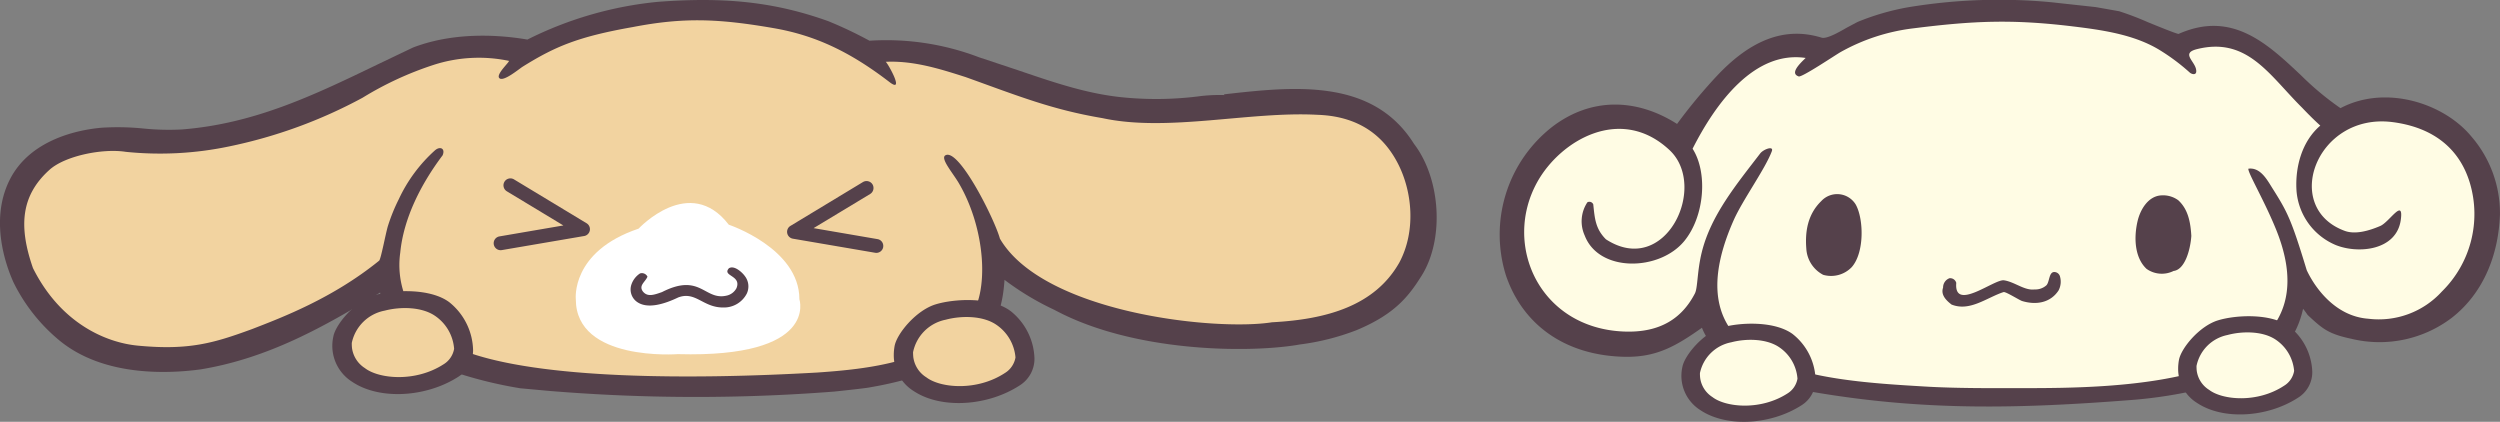 <svg xmlns="http://www.w3.org/2000/svg" xmlns:xlink="http://www.w3.org/1999/xlink" width="374.237" height="63.141" viewBox="0 0 374.237 63.141"><rect x="0" y="0" width="374.237" height="63.141" fill="#808080" stroke="none"/><defs><style>.a{fill:none;}.b{clip-path:url(#a);}.c{fill:#55414b;}.d{fill:#fffce4;}.e{clip-path:url(#b);}.f{fill:#f2d3a0;}.g{fill:#fff;}</style><clipPath id="a"><rect class="a" width="149.781" height="63.141"/></clipPath><clipPath id="b"><rect class="a" width="215.068" height="60.34"/></clipPath></defs><g transform="translate(-482.881 -3327.859)"><g transform="translate(707.338 3327.859)"><g class="b" transform="translate(0 0)"><path class="c" d="M104.57,58.356c7.235-1.733,13.985-4.228,15.729-12.124.139.127.691.921.691.921,2.217,2.056,3.045,2.827,6.618,3.58A17.875,17.875,0,0,0,142.6,47.545c4.4-3.444,6.947-8.935,7.175-15.464A17.556,17.556,0,0,0,145.5,20.439c-4.145-5.028-12.889-7.805-19.6-4.249a43.375,43.375,0,0,1-5.888-4.9c-5.1-4.809-10.39-9.758-18.358-6.207-.53-.109-2.828-1.045-4.537-1.74A44.159,44.159,0,0,0,92.77,1.683l-3.516-.622L82.589.332a83.152,83.152,0,0,0-21.532.776,36.94,36.94,0,0,0-7.465,2.185l-1.614.859c-1.116.646-2.989,1.723-3.757,1.484-5.364-1.656-10.478.207-15.645,5.7a79.294,79.294,0,0,0-5.985,7.216c-6.27-3.979-13.023-3.872-18.644.4A20.456,20.456,0,0,0,.988,41.269C3.574,48.8,10.043,53.231,18.734,53.41c4.785.1,7.685-1.6,11.584-4.347,2.217,5.772,11,8.656,16.734,9.637,16.614,2.826,30.8,2.5,48.141,1.13a68.461,68.461,0,0,0,9.377-1.473" transform="translate(0 0)"/><path class="d" d="M104.128,11.552c.262.259,1.2.57.942-.534-.286-1.244-2.217-2.373.146-2.96,7.545-1.892,10.848,3.921,15.733,8.759.971,1.018,1.851,1.894,2.731,2.688-2.731,2.326-3.784,6.16-3.563,9.724a9.612,9.612,0,0,0,5.925,8.174c3.354,1.328,9.079.8,9.693-3.826.441-3.309-1.706.358-3.073.95-1.733.745-3.749,1.3-5.293.745-9.56-3.467-4.259-17.762,7.136-16.29,6.067.784,10.035,3.954,11.579,9.151a16.261,16.261,0,0,1-4.2,16.205,12.777,12.777,0,0,1-11.008,4.077c-4.945-.352-8-4.639-9.226-7.266-2.323-7.641-2.884-8.7-5.147-12.286-.776-1.228-1.783-3.143-3.587-2.908-.142.514,2.344,4.684,4.12,9.039,9.742,23.893-24.305,23.8-38.2,23.811-4.575.007-9.748.031-14.321-.241C49.038,57.645,25.8,56.325,35.875,33.645c1.357-3.045,4.714-7.659,5.7-10.3.334-.881-1.255-.3-1.736.326-3.537,4.617-7.375,9.231-8.746,14.782-.712,2.869-.59,5.33-1.037,6.187-1.875,3.614-5.1,5.931-10.693,5.688C6.824,49.785,1.234,37.4,6.454,27.971c3.489-6.291,12.545-11.6,19.811-4.8,5.83,5.454-.623,19.138-9.525,13.352-1.585-1.584-1.672-3.159-1.892-5.228a.626.626,0,0,0-.881-.309,5.139,5.139,0,0,0-.4,4.973c2.128,5.56,11.2,5.353,14.912.818C31.528,33.051,32,26.526,29.716,22.966,33.238,16.01,39.022,8.247,46.644,9.377c-1.15,1.089-2.3,2.347-1.044,2.766.492.166,5.515-3.22,6.264-3.641A29.41,29.41,0,0,1,62.829,4.936c8.862-1.112,14.68-1.388,23.823-.28,4.362.529,9.078,1.2,12.854,3.461a30.529,30.529,0,0,1,4.621,3.434" transform="translate(-0.801 -0.702)"/><path class="c" d="M98.26,50.217a2.8,2.8,0,0,1-.22,2.068c-1.195,1.83-3.313,2.231-5.455,1.584-.394-.121-2.471-1.438-2.778-1.339-2.5.811-5.033,2.962-7.782,1.869-.776-.6-1.657-1.44-1.27-2.541a1.47,1.47,0,0,1,.95-1.4.945.945,0,0,1,1.024.7c-.379,4.386,5.685-.606,7.146-.39,1.594.237,3.066,1.563,4.571,1.366a2.48,2.48,0,0,0,1.783-.626c.484-.525.349-2.027,1.212-1.981a.9.9,0,0,1,.821.687" transform="translate(-14.342 -8.807)"/><path class="c" d="M63.237,36.862c1.216,2.1,1.373,7.209-.579,9.417a4.285,4.285,0,0,1-4.27,1.146,4.721,4.721,0,0,1-2.523-3.9c-.2-2.508.17-5.131,2.237-7.137a3.247,3.247,0,0,1,5.135.475" transform="translate(-9.925 -6.285)"/><path class="c" d="M122.21,36.3c1.482,1.359,1.838,3.294,1.958,5.34-.147,2.108-.971,5.052-2.661,5.247a3.956,3.956,0,0,1-4.039-.311c-1.83-1.709-1.925-4.782-1.325-7.246.409-1.653,1.568-3.637,3.5-3.757a3.854,3.854,0,0,1,2.566.726" transform="translate(-20.593 -6.324)"/><path class="c" d="M49.849,60.528c-2.682-2.03-7.921-1.817-10.624-1.028-2.827.822-5.62,4.169-5.942,5.914a6.06,6.06,0,0,0,2.7,6.463c3.847,2.583,10.5,2.257,15.15-.741a4.468,4.468,0,0,0,2.088-3.752,8.991,8.991,0,0,0-3.377-6.856" transform="translate(-5.896 -10.479)"/><path class="d" d="M41.192,62.242a5.919,5.919,0,0,0-4.684,4.6,5.772,5.772,0,0,0,.027.689,4.018,4.018,0,0,0,1.84,2.906c1.979,1.535,7.2,2.066,11.232-.536a3.246,3.246,0,0,0,1.5-2.215,6.231,6.231,0,0,0-2.643-4.643c-1.917-1.375-5.037-1.394-7.276-.8" transform="translate(-6.491 -11.001)"/><path class="c" d="M140.217,59.126c-2.7-2.016-7.934-1.761-10.628-.95-2.826.838-5.6,4.212-5.9,5.969a7.452,7.452,0,0,0-.116,1.289,5.992,5.992,0,0,0,2.873,5.149c3.871,2.554,10.521,2.18,15.147-.855a4.5,4.5,0,0,0,2.06-3.78,9.019,9.019,0,0,0-3.433-6.822" transform="translate(-21.973 -10.237)"/><path class="d" d="M131.565,60.907a5.925,5.925,0,0,0-4.647,4.639c0,.247.008.477.03.687a4,4,0,0,0,1.866,2.894c1.992,1.519,7.215,2.019,11.224-.631a3.211,3.211,0,0,0,1.492-2.216,6.269,6.269,0,0,0-2.682-4.622c-1.928-1.355-5.038-1.355-7.284-.751" transform="translate(-22.568 -10.761)"/></g></g><g transform="translate(482.881 3327.859)"><g class="e" transform="translate(0 0)"><path class="c" d="M130.125,58c6.47-1.09,11.935-3.079,15-5.508,3.944-3.138,4.945-6.227,5.246-10.6a41.64,41.64,0,0,0,7.453,4.487l.444.232c11.508,6.005,28.086,6.272,35.842,5.037l.437-.079a35.884,35.884,0,0,0,8.528-2.149c5.778-2.407,7.833-5.12,9.745-8.168,3.4-5.429,2.868-14.459-1.155-19.722-6.217-9.911-18.054-8.58-28.5-7.4.071-.008.091.071.154.1a24.335,24.335,0,0,0-4.035.21,50.8,50.8,0,0,1-10.549.194c-5.587-.456-10.56-2.153-16.307-4.107-.012-.007-5.838-1.94-5.838-1.94a38.947,38.947,0,0,0-16.431-2.491A61.907,61.907,0,0,0,124,3.173C116.064.329,108.661-.5,98.448.278a55.428,55.428,0,0,0-19.5,5.645c-3.652-.628-10.631-1.289-17.1,1.184-.01,0-5.287,2.522-5.287,2.522-9.459,4.566-18.394,8.881-29.3,9.748a37.693,37.693,0,0,1-5.726-.133,38.719,38.719,0,0,0-6.324-.125c-3.127.272-10.753,1.6-13.833,7.949-2.893,5.953-.524,12.594.626,15.169A26.393,26.393,0,0,0,8.75,50.844C15.267,56.33,24.857,55.988,30,55.3,40.1,53.648,48.506,48.936,56.9,43.8c1.389,6.455,7.132,10.556,12.154,12.235a63.777,63.777,0,0,0,8.836,2.089l4.3.392a266.787,266.787,0,0,0,42.7.1s4.392-.457,5.236-.612" transform="translate(0 0)"/><path class="f" d="M116.59,4.87c6.277,1.08,11.506,3.587,17.337,8.065,2.434,1.88-.371-3.036-.563-3.024,4.187-.2,8.191,1.079,11.978,2.289,7.917,2.842,12.9,4.866,20.494,6.145,9.777,2.116,22.04-1.056,32.19-.5,6.4.218,10,3.348,12.03,7.313,2.15,4.183,2.711,10.079.216,14.779-3.669,6.516-10.93,8.536-19.066,8.963-8.556,1.361-34.265-1.431-40.738-12.518-.8-2.926-6.184-13.659-8.168-12.466-.775.46,1.089,2.591,2,4.131,4,6.782,4.716,16.485,1.477,20.441-5.225,6.376-15.048,7.406-22.574,7.932-19.025,1.089-41.713,1.032-52.949-3.228a15.2,15.2,0,0,1-7.546-5.643A13.25,13.25,0,0,1,60.7,38.488c.506-5.239,3.175-10.372,6.345-14.585.431-1.028-.373-1.385-1.117-.765a22.655,22.655,0,0,0-5.436,7.322,26.946,26.946,0,0,0-1.6,3.914c-.334.99-1.074,5.072-1.351,5.307-6.96,5.639-14.582,8.52-19,10.23-5.718,2.1-9.469,3.225-17.164,2.483-4.686-.451-11.507-3.3-15.658-11.608C3.537,34.52,3.927,29.908,8.207,26.068c2.347-2.1,7.969-3.222,11.415-2.68a50.294,50.294,0,0,0,15.442-.807,72.871,72.871,0,0,0,20-7.293,49.566,49.566,0,0,1,10.6-4.907,21.988,21.988,0,0,1,11.3-.612c.153.132-1.91,1.957-1.459,2.549.532.722,2.969-1.333,3.528-1.682,4.914-3.064,8.387-4.5,16.491-5.93,7.6-1.468,12.814-1.265,21.07.164" transform="translate(-0.786 -0.658)"/><path class="g" d="M120.1,59.584s-15.265,1.173-15.265-8.222c0,0-.788-7.137,9.4-10.564,0,0,7.631-8.223,13.5-.589,0,0,10.569,3.523,10.569,11.153,0,0,2.933,8.806-18.2,8.222" transform="translate(-18.639 -6.572)"/><path class="c" d="M91.5,32.979a1.045,1.045,0,0,0,.352,1.431l8.465,5.114c-3.318.566-9.569,1.639-9.569,1.639a1.038,1.038,0,0,0-.863,1.025.956.956,0,0,0,.016.177,1.037,1.037,0,0,0,1.2.848l12.324-2.106a1.038,1.038,0,0,0,.363-1.915L92.925,32.628a1.04,1.04,0,0,0-1.426.351" transform="translate(-15.983 -5.775)"/><path class="c" d="M154.662,33.112l-10.856,6.565a1.04,1.04,0,0,0,.362,1.914L156.491,43.7a1.042,1.042,0,0,0,1.2-.849,1.419,1.419,0,0,0,.012-.177,1.028,1.028,0,0,0-.866-1.02l-9.565-1.642L155.74,34.9a1.045,1.045,0,0,0,.5-.895,1.058,1.058,0,0,0-.146-.538,1.046,1.046,0,0,0-1.431-.353" transform="translate(-25.482 -5.861)"/><path class="c" d="M131.921,49.988a2.523,2.523,0,0,1,.286,2.623,3.845,3.845,0,0,1-3.521,2.077c-3.034.023-4.127-2.473-6.73-1.51-1.857.889-4.7,1.922-6.344.547a2.29,2.29,0,0,1-.718-2.333,3.21,3.21,0,0,1,1.328-1.8.92.92,0,0,1,1.121.488c-.352.814-1.346,1.308-.688,2.211.691.858,1.65.517,2.862.09,5.736-2.93,6.344,1.269,9.628.539a2.2,2.2,0,0,0,1.519-1.121c.8-1.952-2.207-1.783-1.129-2.984.8-.494,1.992.62,2.387,1.173" transform="translate(-20.418 -8.658)"/><path class="c" d="M78.044,54.683c-2.812-2.128-8.316-1.905-11.146-1.077-2.966.863-5.9,4.372-6.235,6.2A6.363,6.363,0,0,0,63.5,66.592c4.035,2.711,11.016,2.365,15.89-.777a4.718,4.718,0,0,0,2.192-3.94,9.45,9.45,0,0,0-3.542-7.192" transform="translate(-10.763 -9.426)"/><path class="f" d="M68.963,56.477A6.217,6.217,0,0,0,64.051,61.3a6.515,6.515,0,0,0,.026.73,4.221,4.221,0,0,0,1.933,3.046c2.072,1.61,7.554,2.167,11.779-.569a3.38,3.38,0,0,0,1.579-2.32A6.542,6.542,0,0,0,76.6,57.317c-2.014-1.44-5.285-1.459-7.632-.839" transform="translate(-11.389 -9.974)"/><path class="c" d="M180.188,56.261c-2.828-2.118-8.321-1.85-11.145-1-2.965.875-5.866,4.421-6.192,6.261a7.777,7.777,0,0,0-.122,1.353,6.3,6.3,0,0,0,3.016,5.4c4.056,2.677,11.036,2.283,15.885-.9a4.7,4.7,0,0,0,2.161-3.964,9.429,9.429,0,0,0-3.6-7.155" transform="translate(-28.936 -9.714)"/><path class="f" d="M171.114,58.125a6.218,6.218,0,0,0-4.874,4.868c0,.259.014.5.035.722a4.184,4.184,0,0,0,1.957,3.034c2.088,1.6,7.565,2.116,11.772-.657a3.394,3.394,0,0,0,1.568-2.324,6.57,6.57,0,0,0-2.814-4.853c-2.023-1.426-5.289-1.42-7.644-.79" transform="translate(-29.56 -10.264)"/></g></g></g></svg>